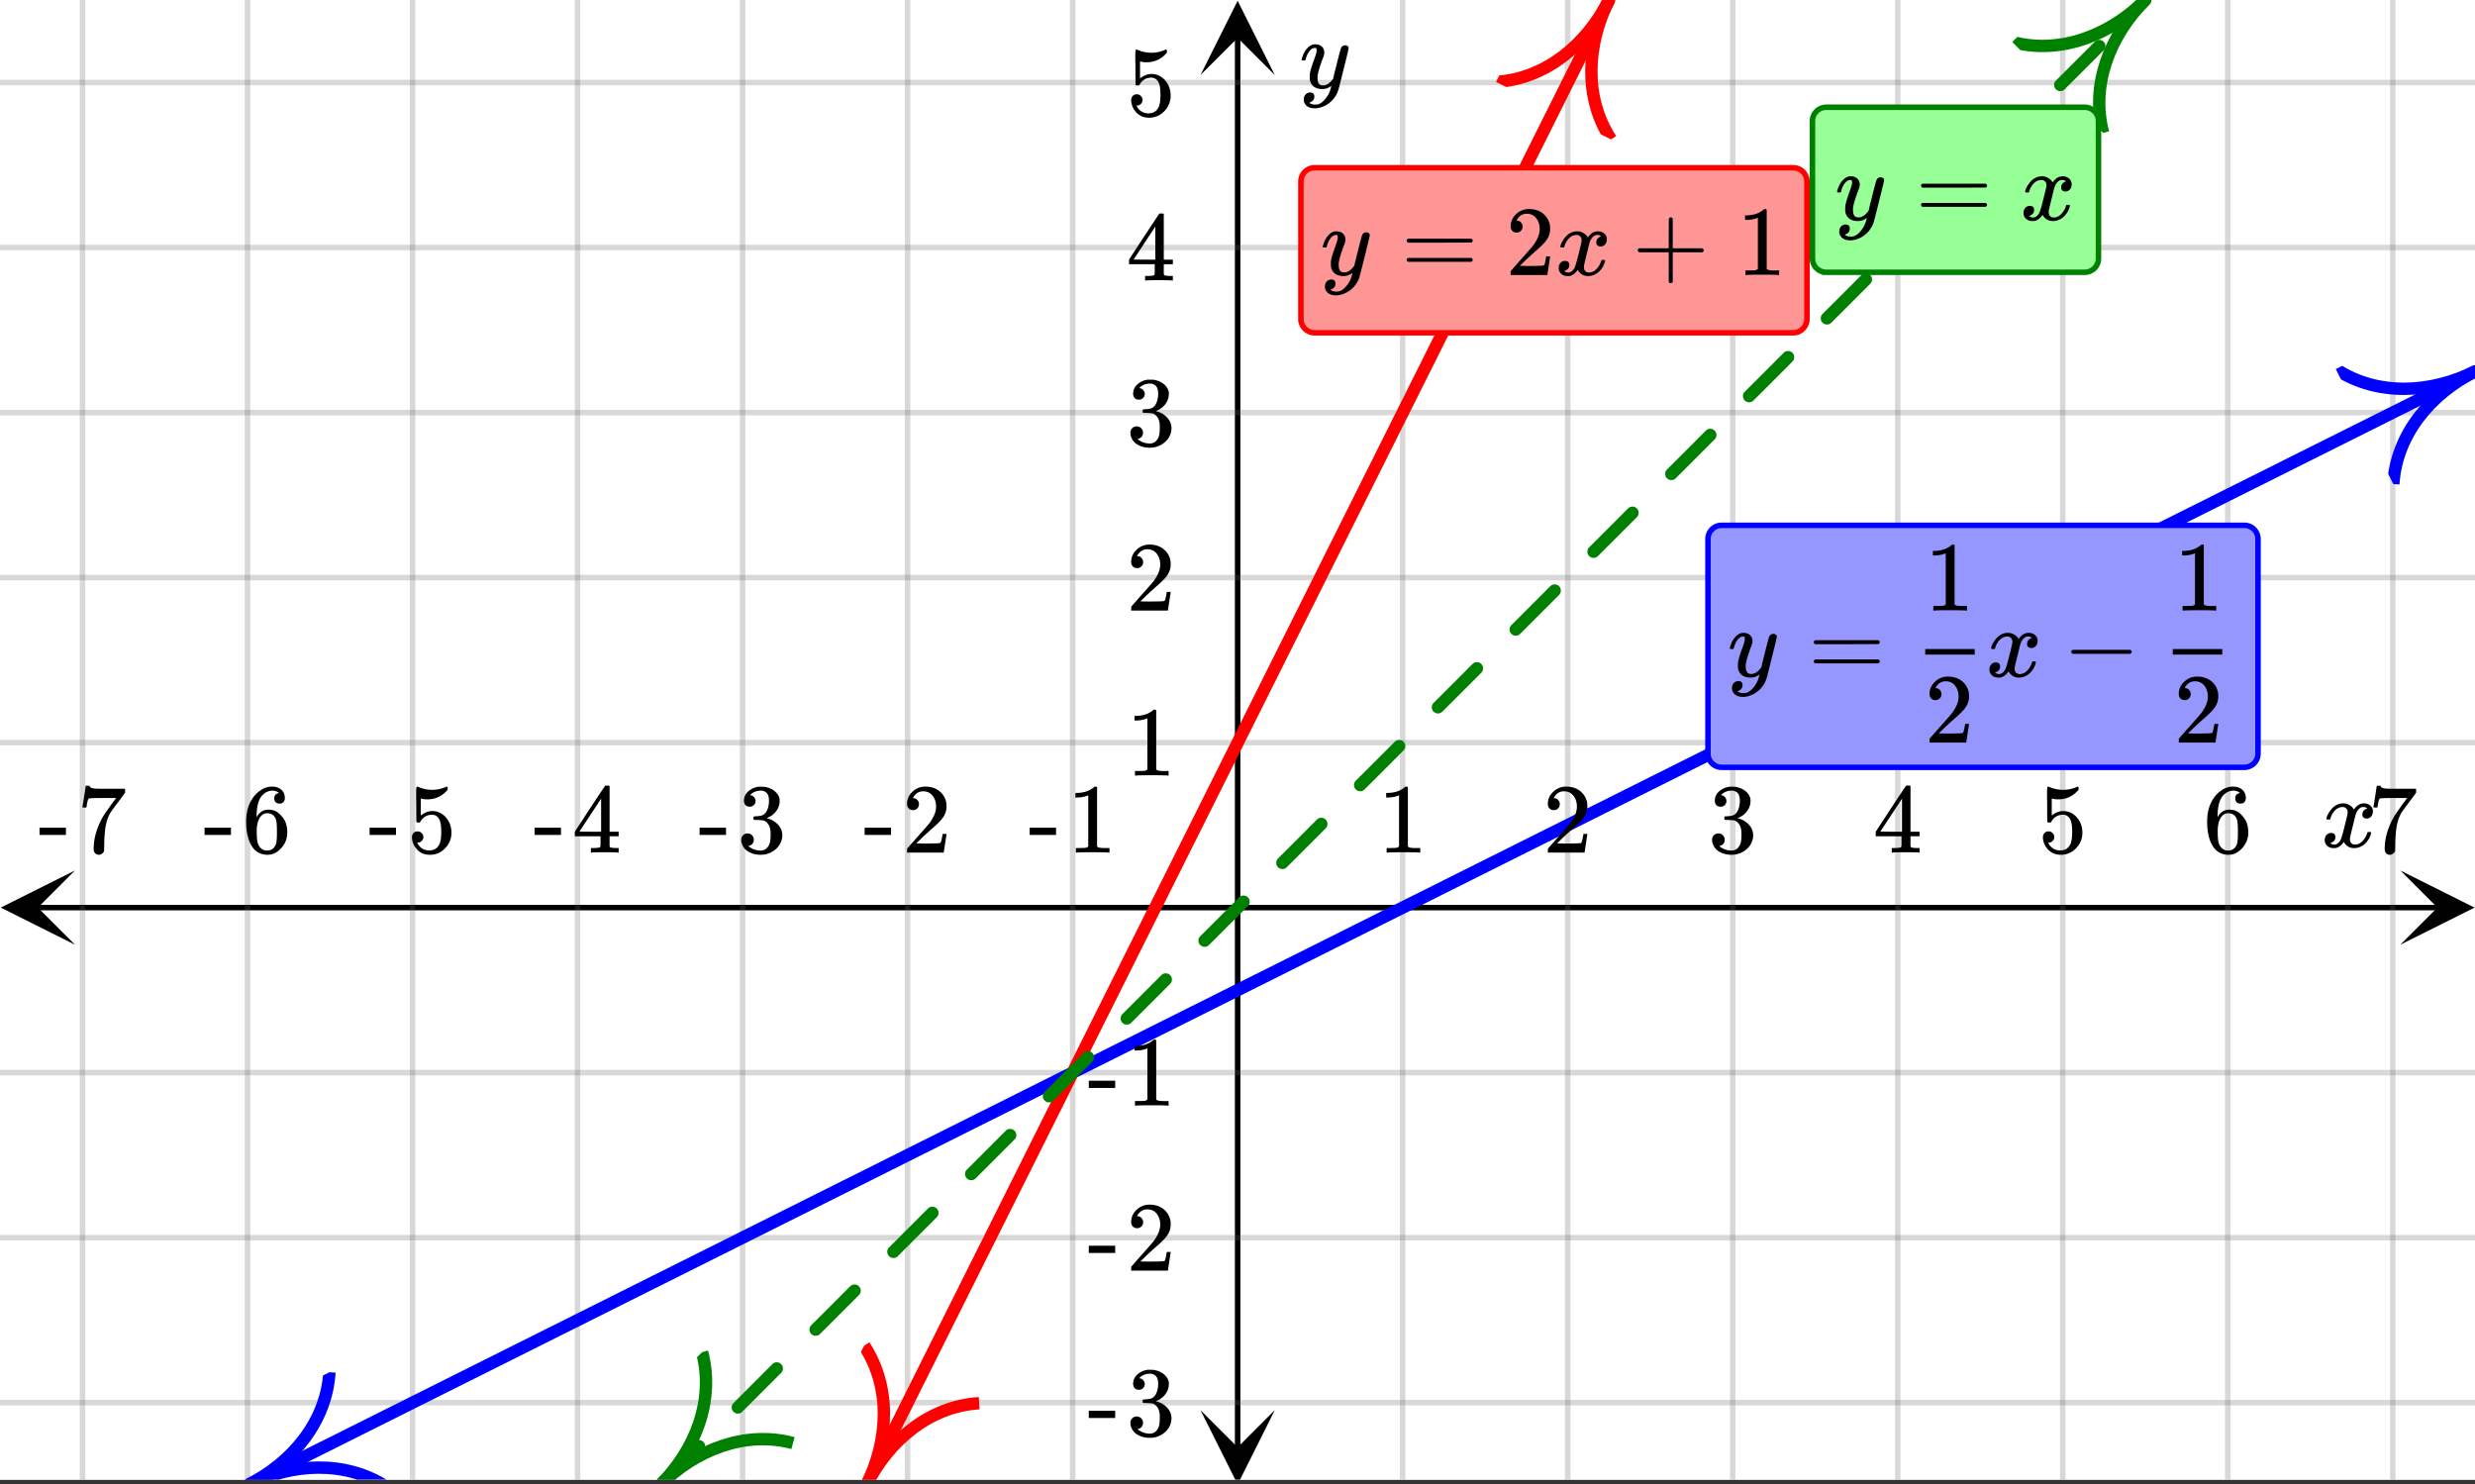 <svg xmlns="http://www.w3.org/2000/svg" xmlns:xlink="http://www.w3.org/1999/xlink" width="449.28" height="269.44" viewBox="0 0 336.96 202.08"><rect x="0" y="0" width="336.96" height="202.08" fill="#333333" stroke="none"/><defs><symbol overflow="visible" id="w"><path d="M.781-3.75C.727-3.8.703-3.848.703-3.89c.031-.25.172-.563.422-.938.414-.633.941-1.004 1.578-1.11.133-.007.235-.015.297-.015.313 0 .598.086.86.25.269.156.46.355.578.594.113-.157.187-.25.218-.282.332-.375.711-.562 1.14-.562.364 0 .661.105.891.312.227.211.344.465.344.766 0 .281-.078.516-.234.703a.776.776 0 0 1-.625.281.64.64 0 0 1-.422-.14.521.521 0 0 1-.156-.39c0-.415.222-.696.672-.845a.58.58 0 0 0-.141-.093.705.705 0 0 0-.39-.094.91.91 0 0 0-.266.031c-.336.149-.586.445-.75.89-.032.075-.164.579-.39 1.516-.231.93-.356 1.45-.376 1.563a1.827 1.827 0 0 0-.047.406c0 .211.063.383.188.516.125.125.289.187.5.187.383 0 .726-.16 1.031-.484.3-.32.508-.676.625-1.063.02-.082.04-.129.063-.14.03-.02.109-.031.234-.031.164 0 .25.039.25.109 0 .012-.012.058-.031.14-.149.563-.461 1.055-.938 1.47-.43.323-.875.484-1.344.484-.625 0-1.101-.282-1.421-.844-.262.406-.594.68-1 .812-.086.02-.2.032-.344.032-.524 0-.89-.188-1.11-.563a.953.953 0 0 1-.14-.531c0-.27.078-.5.234-.688a.798.798 0 0 1 .625-.28c.395 0 .594.187.594.562 0 .336-.164.574-.484.718a.359.359 0 0 1-.063.047l-.078.031c-.012.012-.024.016-.031.016h-.032c0 .031.063.074.188.125a.817.817 0 0 0 .36.078c.32 0 .597-.203.827-.61.102-.163.282-.75.532-1.75.05-.206.109-.437.171-.687.063-.257.11-.457.141-.593.031-.133.05-.211.063-.235a2.86 2.86 0 0 0 .078-.531.678.678 0 0 0-.188-.5.613.613 0 0 0-.484-.203c-.406 0-.762.156-1.063.469a2.562 2.562 0 0 0-.609 1.078c-.012.074-.031.12-.063.14a.752.752 0 0 1-.218.016zm0 0"/></symbol><symbol overflow="visible" id="F"><path d="M6.234-5.813c.125 0 .227.04.313.11.094.062.14.152.14.266 0 .117-.226 1.058-.671 2.828C5.578-.836 5.328.133 5.266.312a3.459 3.459 0 0 1-.688 1.22 3.641 3.641 0 0 1-1.11.874c-.491.239-.945.36-1.359.36-.687 0-1.152-.22-1.39-.657-.094-.125-.14-.304-.14-.53 0-.306.085-.544.265-.72.187-.168.379-.25.578-.25.394 0 .594.188.594.563 0 .332-.157.578-.47.734a.298.298 0 0 1-.062.032.295.295 0 0 0-.078.03c-.011.009-.023.016-.031.016L1.328 2c.031.05.129.11.297.172.133.05.273.078.422.078h.11c.155 0 .273-.012.359-.031.332-.094.648-.324.953-.688A3.69 3.69 0 0 0 4.188.25c.093-.3.14-.477.14-.531 0-.008-.012-.004-.031.015a.358.358 0 0 1-.078.047c-.336.239-.703.36-1.11.36-.46 0-.84-.106-1.14-.313-.293-.219-.48-.531-.563-.937a2.932 2.932 0 0 1-.015-.407c0-.218.007-.382.03-.5.063-.394.266-1.054.61-1.984.196-.531.297-.898.297-1.11a.838.838 0 0 0-.031-.265c-.024-.05-.074-.078-.156-.078h-.063c-.21 0-.406.094-.594.281-.293.293-.511.727-.656 1.297 0 .012-.008.027-.015.047a.188.188 0 0 1-.032.047l-.015.015c-.012.012-.028.016-.047.016h-.36C.305-3.8.281-3.836.281-3.86a.97.97 0 0 1 .047-.203c.188-.625.469-1.113.844-1.468.3-.282.617-.422.953-.422.383 0 .688.105.906.312.227.2.344.485.344.86-.023.168-.04.261-.047.281 0 .055-.07.246-.203.578-.367 1-.586 1.735-.656 2.203a1.857 1.857 0 0 0-.016.297c0 .344.05.61.156.797.114.18.313.266.594.266.207 0 .406-.051.594-.157a1.84 1.84 0 0 0 .422-.328c.093-.101.21-.242.36-.422a32.833 32.833 0 0 1 .25-1.063c.093-.35.175-.687.25-1 .343-1.35.534-2.062.577-2.124a.592.592 0 0 1 .578-.36zm0 0"/></symbol><symbol overflow="visible" id="x"><path d="M5.61 0c-.157-.031-.872-.047-2.141-.047C2.207-.047 1.5-.03 1.344 0h-.157v-.625h.344c.52 0 .86-.008 1.016-.031.07-.008.18-.067.328-.172v-6.969c-.023 0-.059.016-.11.047a4.134 4.134 0 0 1-1.39.25h-.25v-.625h.25c.758-.02 1.39-.188 1.89-.5a2.46 2.46 0 0 0 .422-.313c.008-.03.063-.046.157-.046a.36.36 0 0 1 .234.078v8.078c.133.137.43.203.89.203h.798V0zm0 0"/></symbol><symbol overflow="visible" id="y"><path d="M1.484-5.781c-.25 0-.449-.078-.593-.235a.872.872 0 0 1-.22-.609c0-.645.243-1.195.735-1.656a2.46 2.46 0 0 1 1.766-.703c.77 0 1.41.21 1.922.625.508.418.82.964.937 1.64.008.168.016.32.016.453 0 .524-.156 1.012-.469 1.47-.25.374-.758.89-1.516 1.546-.324.281-.777.695-1.359 1.234l-.781.766 1.016.016c1.414 0 2.164-.024 2.25-.079.039-.007.085-.101.14-.28.031-.095.094-.4.188-.923v-.03h.53v.03l-.374 2.47V0h-5v-.25c0-.188.008-.29.031-.313.008-.007.383-.437 1.125-1.28.977-1.095 1.61-1.813 1.89-2.157.602-.82.907-1.57.907-2.25 0-.594-.156-1.086-.469-1.484-.312-.407-.746-.61-1.297-.61-.523 0-.945.235-1.265.703-.024.032-.047.079-.078.141a.274.274 0 0 0-.047.078c0 .012.02.016.062.016a.68.68 0 0 1 .547.25.801.801 0 0 1 .219.562c0 .23-.078.422-.235.578a.76.76 0 0 1-.578.235zm0 0"/></symbol><symbol overflow="visible" id="z"><path d="M1.719-6.25c-.25 0-.446-.07-.578-.219a.863.863 0 0 1-.204-.593c0-.508.196-.938.594-1.282a2.566 2.566 0 0 1 1.407-.625h.203c.312 0 .507.008.593.016.301.043.602.137.907.281.593.305.968.727 1.125 1.266.02.093.03.218.03.375 0 .523-.167.996-.5 1.422-.323.418-.73.714-1.218.89-.055.024-.055.04 0 .047.008 0 .05.012.125.031.55.157 1.016.446 1.39.86.376.418.563.89.563 1.422 0 .367-.086.718-.25 1.062-.218.461-.574.84-1.062 1.14-.492.302-1.04.454-1.64.454-.595 0-1.122-.125-1.579-.375-.46-.25-.766-.586-.922-1.016a1.45 1.45 0 0 1-.14-.656c0-.25.082-.453.25-.61a.831.831 0 0 1 .609-.25c.25 0 .453.087.61.25.163.169.25.372.25.61 0 .21-.063.39-.188.547a.768.768 0 0 1-.469.281l-.094.031c.489.407 1.047.61 1.672.61.5 0 .875-.239 1.125-.719.156-.29.234-.742.234-1.36v-.265c0-.852-.292-1.426-.875-1.719-.124-.05-.398-.082-.812-.093l-.563-.016-.046-.031c-.024-.02-.032-.086-.032-.204 0-.113.008-.18.032-.203.03-.03.054-.046.078-.046.25 0 .508-.02.781-.063.395-.05.695-.27.906-.656.207-.395.313-.867.313-1.422 0-.582-.157-.973-.469-1.172a1.131 1.131 0 0 0-.64-.188c-.45 0-.844.122-1.188.36l-.125.094a.671.671 0 0 0-.094.109l-.047.047a.88.88 0 0 0 .094.031c.176.024.328.11.453.266.125.148.188.32.188.515a.715.715 0 0 1-.235.547.76.76 0 0 1-.562.219zm0 0"/></symbol><symbol overflow="visible" id="A"><path d="M6.234 0c-.125-.031-.71-.047-1.75-.047-1.074 0-1.671.016-1.796.047h-.126v-.625h.422c.383-.008.618-.031.704-.063a.286.286 0 0 0 .171-.14c.008-.008.016-.25.016-.719v-.672h-3.5v-.625l2.031-3.11A431.58 431.58 0 0 1 4.5-9.108c.02-.008.113-.016.281-.016h.25l.078.078v6.203h1.235v.625H5.109V-.89a.25.25 0 0 0 .079.157c.07.062.328.101.765.109h.39V0zm-2.28-2.844v-4.5L1-2.859l1.469.015zm0 0"/></symbol><symbol overflow="visible" id="B"><path d="M1.438-2.89a.72.72 0 0 1 .546.234.72.72 0 0 1 .235.547c0 .21-.078.386-.235.53a.73.73 0 0 1-.515.22h-.094l.047.062c.133.293.336.531.61.719.28.187.609.281.984.281.644 0 1.101-.27 1.375-.812.175-.332.265-.907.265-1.72 0-.925-.125-1.55-.375-1.874-.23-.3-.515-.453-.86-.453-.698 0-1.23.308-1.593.922a.312.312 0 0 1-.094.125.761.761 0 0 1-.203.015c-.148 0-.23-.031-.25-.093-.023-.032-.031-.817-.031-2.36 0-.258-.008-.57-.016-.937v-.72c0-.5.032-.75.094-.75a.047.047 0 0 1 .047-.03l.25.078a4.646 4.646 0 0 0 3.625-.016.402.402 0 0 1 .172-.062c.07 0 .11.086.11.25v.171C4.8-7.686 3.878-7.25 2.765-7.25c-.282 0-.532-.023-.75-.078l-.141-.031v2.312c.508-.406 1.035-.61 1.578-.61.164 0 .348.024.547.063.602.157 1.094.5 1.469 1.032.383.523.578 1.14.578 1.859 0 .812-.29 1.515-.86 2.11-.562.593-1.261.89-2.093.89C2.52.297 2.035.14 1.64-.172a1.618 1.618 0 0 1-.438-.453C.93-.945.758-1.348.687-1.828c0-.02-.007-.055-.015-.11v-.14c0-.25.07-.445.219-.594a.745.745 0 0 1 .546-.219zm0 0"/></symbol><symbol overflow="visible" id="C"><path d="M5.031-8.11c-.199-.195-.48-.304-.843-.328-.625 0-1.153.274-1.579.813-.418.586-.625 1.492-.625 2.719L2-4.86l.11-.172c.363-.54.859-.813 1.484-.813.414 0 .781.09 1.094.266a2.6 2.6 0 0 1 .64.547c.219.242.395.492.531.75.196.449.297.933.297 1.453v.234c0 .211-.027.403-.078.578-.105.532-.383 1.032-.828 1.5-.387.407-.82.66-1.297.766a2.688 2.688 0 0 1-.547.047c-.168 0-.32-.016-.453-.047-.668-.125-1.2-.484-1.594-1.078C.83-1.66.563-2.79.563-4.218c0-.97.171-1.817.515-2.548.344-.726.82-1.296 1.438-1.703a2.62 2.62 0 0 1 1.562-.515c.531 0 .953.14 1.266.421.32.282.484.665.484 1.141 0 .23-.07.414-.203.547-.125.137-.297.203-.516.203-.218 0-.398-.062-.53-.187-.126-.125-.188-.301-.188-.532 0-.406.21-.644.64-.718zm-.593 3.235a1.18 1.18 0 0 0-.97-.484c-.335 0-.605.105-.812.312C2.22-4.597 2-3.883 2-2.907c0 .794.05 1.345.156 1.657.094.273.242.5.453.688.22.187.477.28.782.28.457 0 .804-.171 1.046-.515.133-.187.22-.41.25-.672.04-.258.063-.64.063-1.14v-.422c0-.508-.023-.895-.063-1.156a1.566 1.566 0 0 0-.25-.688zm0 0"/></symbol><symbol overflow="visible" id="D"><path d="M.734-6.172C.742-6.192.82-6.68.97-7.64l.219-1.453c0-.008.085-.015.265-.015h.266v.046c0 .094.066.172.203.235.133.062.367.105.703.125.344.012 1.102.015 2.281.015h1.64v.532l-.921 1.25c-.137.187-.293.398-.469.625l-.39.531a7.378 7.378 0 0 0-.157.234c-.468.73-.746 1.704-.828 2.922-.043.375-.07.883-.078 1.516 0 .125-.008.258-.015.39v.438a.62.62 0 0 1-.266.375.674.674 0 0 1-.438.172.692.692 0 0 1-.53-.219c-.126-.144-.188-.351-.188-.625 0-.125.015-.379.046-.765.133-1.208.555-2.426 1.266-3.657.176-.281.55-.82 1.125-1.625l.625-.843h-1.25c-1.574 0-2.398.027-2.469.078-.043.023-.093.12-.156.296a3.92 3.92 0 0 0-.125.625c-.023.157-.039.247-.047.266v.031H.734zm0 0"/></symbol><symbol overflow="visible" id="E"><path d="M.14-2.406v-.985h3.594v.985zm0 0"/></symbol><symbol overflow="visible" id="G"><path d="M.75-4.672c0-.125.063-.219.188-.281H9.53c.133.062.203.156.203.281 0 .094-.062.18-.187.25l-4.281.016H.969C.82-4.457.75-4.546.75-4.672zm0 2.61c0-.133.07-.223.219-.266h8.578a.249.249 0 0 0 .062.047l.063.047c.02.011.035.039.047.078.008.031.015.062.015.094 0 .117-.07.203-.203.265H.937C.813-1.859.75-1.945.75-2.063zm0 0"/></symbol><symbol overflow="visible" id="H"><path d="M1.328-3.094c-.137-.07-.203-.164-.203-.281 0-.113.066-.203.203-.266h7.828c.133.075.203.168.203.282 0 .105-.07.195-.203.265zm0 0"/></symbol><symbol overflow="visible" id="I"><path d="M.938-3.094C.813-3.164.75-3.258.75-3.375c0-.113.063-.203.188-.266h4.03v-2.015l.016-2.032c.094-.113.18-.171.266-.171.113 0 .203.07.266.203v4.015H9.53c.133.075.203.168.203.282 0 .105-.07.195-.203.265H5.516V.922c-.063.125-.157.187-.282.187-.117 0-.203-.062-.265-.187v-4.016zm0 0"/></symbol><clipPath id="a"><path d="M0 0h336.96v201.45H0zm0 0"/></clipPath><clipPath id="b"><path d="M.102 118.512H10.21v10.11H.1zm0 0"/></clipPath><clipPath id="c"><path d="M326.79 118.512h10.108v10.11H326.79zm0 0"/></clipPath><clipPath id="d"><path d="M10 0h317v201.45H10zm0 0"/></clipPath><clipPath id="e"><path d="M163.445 191.988h10.11v9.461h-10.11zm0 0"/></clipPath><clipPath id="f"><path d="M163.445.102h10.11V10.21h-10.11zm0 0"/></clipPath><clipPath id="g"><path d="M0 10h336.96v182H0zm0 0"/></clipPath><clipPath id="h"><path d="M32 49h304.96v152.45H32zm0 0"/></clipPath><clipPath id="i"><path d="M29 177h34v24.45H29zm0 0"/></clipPath><clipPath id="j"><path d="M29.781 194.363l33.91-16.957 16.957 33.91-33.91 16.957zm0 0"/></clipPath><clipPath id="k"><path d="M318 40h18.96v36H318zm0 0"/></clipPath><clipPath id="l"><path d="M318.012 50.25l33.91-16.957 16.953 33.91-33.91 16.957zm0 0"/></clipPath><clipPath id="m"><path d="M117 0h103v201.45H117zm0 0"/></clipPath><clipPath id="n"><path d="M110 173h33v28.45h-33zm0 0"/></clipPath><clipPath id="o"><path d="M110.113 198.281l16.953-33.91 33.91 16.957-16.953 33.91zm0 0"/></clipPath><clipPath id="p"><path d="M203 0h26v29h-26zm0 0"/></clipPath><clipPath id="q"><path d="M203.676 11.152l16.957-33.91L254.543-5.8l-16.957 33.91zm0 0"/></clipPath><clipPath id="r"><path d="M89 0h204v201.45H89zm0 0"/></clipPath><clipPath id="s"><path d="M83 174h35v27.45H83zm0 0"/></clipPath><clipPath id="t"><path d="M83.672 196.004l26.808-26.809 26.81 26.809-26.81 26.809zm0 0"/></clipPath><clipPath id="u"><path d="M273 0h29v28h-29zm0 0"/></clipPath><clipPath id="v"><path d="M273.957 5.719l26.809-26.809L327.574 5.72l-26.808 26.808zm0 0"/></clipPath></defs><g clip-path="url(#a)" fill="#fff"><path d="M0 0h337v202.2H0zm0 0"/><path d="M0 0h337v202.2H0zm0 0"/></g><path d="M5.055 123.566h326.89" fill="none" stroke="#000" stroke-width=".749"/><g clip-path="url(#b)"><path d="M10.21 118.512L.103 123.566l10.109 5.055-5.055-5.055zm0 0"/></g><g clip-path="url(#c)"><path d="M326.79 118.512l10.108 5.054-10.109 5.055 5.055-5.055zm0 0"/></g><g clip-path="url(#d)"><path d="M190.965 0v202.2M213.434 0v202.2M235.898 0v202.2M258.368 0v202.2M280.831 0v202.2M303.301 0v202.2M325.766 0v202.2M146.036 0v202.2M123.565 0v202.2M101.102 0v202.2M78.632 0v202.2M56.169 0v202.2M33.699 0v202.2M11.234 0v202.2" fill="none" stroke-linecap="round" stroke-linejoin="round" stroke="#666" stroke-opacity=".251" stroke-width=".749"/></g><path d="M168.5 197.145V5.055" fill="none" stroke="#000" stroke-width=".749"/><g clip-path="url(#e)"><path d="M163.445 191.988l5.055 10.11 5.055-10.11-5.055 5.055zm0 0"/></g><g clip-path="url(#f)"><path d="M163.445 10.21L168.5.103l5.055 10.109-5.055-5.055zm0 0"/></g><g clip-path="url(#g)"><path d="M0 101.102h337M0 78.632h337M0 56.169h337M0 33.699h337M0 11.234h337M0 146.035h337M0 168.5h337M0 190.965h337" fill="none" stroke-linecap="round" stroke-linejoin="round" stroke="#666" stroke-opacity=".251" stroke-width=".749"/></g><g clip-path="url(#h)"><path d="M33.7 202.2l2.034-1.016 2.036-1.02 2.039-1.016 4.07-2.039 2.035-1.015 2.035-1.02 2.035-1.015 2.036-1.02 2.035-1.016 2.035-1.02 2.035-1.015 2.04-1.02 2.034-1.019 2.035-1.015 2.036-1.02 2.035-1.016 2.035-1.02 2.035-1.015 2.035-1.02 2.035-1.015 2.04-1.02 2.035-1.019 2.035-1.016 2.035-1.02 2.035-1.015 2.035-1.02 2.035-1.015 2.035-1.02 2.036-1.015 2.035-1.02 2.039-1.015 4.07-2.04 2.035-1.015 2.035-1.02 2.036-1.015 2.035-1.02 2.035-1.015 2.035-1.02 2.04-1.015 4.07-2.04 2.035-1.015 2.035-1.02 2.035-1.015 2.035-1.02 2.035-1.015 2.035-1.02 2.04-1.015 4.07-2.04 2.035-1.015 2.035-1.02 2.035-1.015 2.035-1.02 2.036-1.015 2.035-1.02 2.035-1.016 2.039-1.02 2.035-1.019 2.035-1.015 2.035-1.02 2.036-1.015 2.035-1.02 2.035-1.016 2.035-1.02 2.035-1.015 2.04-1.02 2.034-1.019 2.036-1.015 2.035-1.02 2.035-1.016 2.035-1.02 2.035-1.015 2.035-1.02 2.036-1.015 2.035-1.02 2.039-1.015 4.07-2.04 2.035-1.015 2.035-1.02 2.036-1.015 2.035-1.02 2.035-1.015 2.035-1.02 2.04-1.015 4.07-2.04 2.035-1.015 2.035-1.02 2.035-1.015 2.035-1.02 2.035-1.015 2.035-1.02 2.035-1.015 2.04-1.02 2.035-1.02 2.035-1.015 2.035-1.02 2.035-1.015 2.035-1.02 2.035-1.015 2.036-1.02 2.035-1.016 2.039-1.02 2.035-1.019 2.035-1.015 2.035-1.02 2.035-1.015 2.036-1.02 2.035-1.016 2.035-1.02 2.035-1.015 2.035-1.02 2.04-1.019 2.034-1.015 2.036-1.02 2.035-1.016 2.035-1.02 2.035-1.015 2.035-1.02 2.035-1.015 2.036-1.02 2.039-1.015 4.07-2.04 2.035-1.015 2.035-1.02 2.035-1.015 2.036-1.02 2.035-1.015 2.035-1.02 2.039-1.015 4.07-2.04 2.035-1.015 2.036-1.02 2.035-1.015 2.035-1.02 2.035-1.015 2.035-1.02 2.035-1.015 2.04-1.02 2.035-1.02 2.035-1.015 2.035-1.02L337 50.551" fill="none" stroke-width="1.685" stroke-linecap="round" stroke-linejoin="round" stroke="#00f"/></g><g clip-path="url(#i)"><g clip-path="url(#j)"><path d="M33.7 202.2c6.09-3.044 13.34-3.43 18.984.284m-7.832-15.656c-.414 6.742-5.063 12.328-11.153 15.371" fill="none" stroke="#00f" stroke-width="1.685"/></g></g><g clip-path="url(#k)"><g clip-path="url(#l)"><path d="M337 50.55c-6.09 3.044-10.746 8.614-11.16 15.356m-7.828-15.656c5.644 3.715 12.898 3.344 18.988.3" fill="none" stroke="#00f" stroke-width="1.685"/></g></g><g clip-path="url(#m)"><path d="M117.95 202.2l.679-1.356.68-1.36.675-1.355.68-1.356.68-1.359.676-1.355.68-1.36 1.359-2.71.675-1.36.68-1.356.68-1.359.676-1.355.68-1.356.679-1.36.676-1.355.68-1.36 1.359-2.71.676-1.36.68-1.355.679-1.36.676-1.355.68-1.355.68-1.36.675-1.355.68-1.36.68-1.355.679-1.36.676-1.355.68-1.355.68-1.36.675-1.355.68-1.36.68-1.355.675-1.355.68-1.36.68-1.355.68-1.36.675-1.355.68-1.355.68-1.36.675-1.355.68-1.36.68-1.355.675-1.356.68-1.359.68-1.355.68-1.36.675-1.355.68-1.356.68-1.36.675-1.355.68-1.359 1.36-2.71.675-1.36.68-1.356.68-1.36.675-1.355.68-1.355.68-1.36.675-1.355.68-1.36 1.36-2.71.675-1.36.68-1.355.68-1.36.675-1.355.68-1.355.68-1.36.675-1.355.68-1.36.68-1.355.68-1.36.675-1.355.68-1.355.68-1.36.675-1.355.68-1.36.68-1.355.676-1.356.68-1.359.679-1.355.68-1.36.676-1.355.68-1.356.679-1.36.676-1.355.68-1.359.679-1.355.676-1.356.68-1.36.68-1.355.679-1.36.676-1.355.68-1.355.679-1.36.676-1.355.68-1.36 1.359-2.71.676-1.36.68-1.355.679-1.36.676-1.355.68-1.355.68-1.36.675-1.355.68-1.36 1.359-2.71.676-1.36.68-1.355.68-1.36.675-1.355.68-1.356.68-1.36.675-1.355.68-1.359 1.36-2.71.675-1.36.68-1.356.68-1.36.675-1.355.68-1.359.68-1.355.675-1.356.68-1.36.68-1.355.68-1.36.675-1.355.68-1.355.68-1.36.675-1.355.68-1.36.68-1.355.675-1.355.68-1.36.68-1.355.68-1.36.675-1.355.68-1.355.68-1.36.675-1.355.68-1.36.68-1.355" fill-rule="evenodd" fill="red" stroke-width="1.685" stroke-linecap="round" stroke-linejoin="round" stroke="red"/></g><g clip-path="url(#n)"><g clip-path="url(#o)"><path d="M117.95 202.2c3.046-6.09 8.613-10.747 15.359-11.16m-15.66-7.83c3.714 5.645 3.347 12.9.3 18.99" fill="none" stroke="red" stroke-width="1.685"/></g></g><g clip-path="url(#p)"><g clip-path="url(#q)"><path d="M219.05 0c-3.046 6.09-3.429 13.34.286 18.98m-15.66-7.828C210.422 10.738 216.004 6.09 219.05 0" fill="none" stroke="red" stroke-width="1.685"/></g></g><g clip-path="url(#r)"><path d="M89.27 201.605l5.296-5.296a.811.811 0 0 1 .594-.246c.235 0 .434.082.598.246a.814.814 0 0 1 .246.597c0 .23-.082.43-.246.594l-5.297 5.297a.811.811 0 0 1-.594.246.814.814 0 0 1-.597-.246.814.814 0 0 1-.247-.598c0-.23.082-.43.247-.594zm10.593-10.593l5.293-5.293a.814.814 0 0 1 .598-.246c.23 0 .43.082.594.246a.811.811 0 0 1 .246.594.814.814 0 0 1-.246.597l-5.293 5.293a.802.802 0 0 1-.598.25.8.8 0 0 1-.594-.25.815.815 0 0 1-.25-.594c0-.234.086-.43.25-.597zm10.59-10.59l4.602-4.602.695-.691a.794.794 0 0 1 .594-.25c.234 0 .43.082.597.25.164.164.246.36.246.594a.82.82 0 0 1-.246.597l-.695.692-4.601 4.601a.814.814 0 0 1-.598.246.811.811 0 0 1-.594-.246.811.811 0 0 1-.246-.593c0-.235.082-.434.246-.598zm10.59-10.59l5.297-5.297a.811.811 0 0 1 .594-.246c.234 0 .433.082.597.246a.814.814 0 0 1 .246.598c0 .23-.082.43-.246.594l-5.297 5.296a.811.811 0 0 1-.593.247.814.814 0 0 1-.598-.247.814.814 0 0 1-.246-.597c0-.23.082-.43.246-.594zm10.59-10.59l5.297-5.297a.814.814 0 0 1 .597-.246c.23 0 .43.082.594.246a.811.811 0 0 1 .246.594.814.814 0 0 1-.246.598l-.16.164-1.36 1.355-3.777 3.778a.811.811 0 0 1-.594.246.82.82 0 0 1-.597-.246.814.814 0 0 1-.246-.598c0-.23.082-.43.246-.594zm10.594-10.594l1.328-1.324 1.355-1.36 2.61-2.609a.814.814 0 0 1 .597-.246c.23 0 .43.082.594.246.164.165.25.364.25.594a.817.817 0 0 1-.25.598l-2.61 2.61-1.355 1.359-1.328 1.324a.817.817 0 0 1-.598.25.815.815 0 0 1-.593-.25.811.811 0 0 1-.247-.594c0-.234.083-.434.247-.598zm10.59-10.59l5.296-5.296a.811.811 0 0 1 .594-.246.82.82 0 0 1 .598.246.82.82 0 0 1 .246.597c0 .235-.082.43-.246.594l-.989.992-1.359 1.356-2.95 2.949a.814.814 0 0 1-.597.246.811.811 0 0 1-.594-.246.811.811 0 0 1-.246-.594c0-.234.082-.433.246-.597zm10.59-10.59l5.296-5.296a.811.811 0 0 1 .594-.246c.234 0 .433.082.598.246a.814.814 0 0 1 .246.598c0 .23-.082.43-.246.593l-5.297 5.297a.811.811 0 0 1-.594.246.814.814 0 0 1-.598-.246.814.814 0 0 1-.246-.597c0-.231.082-.43.246-.594zm10.59-10.59l5.296-5.296a.814.814 0 0 1 .598-.246c.23 0 .43.082.593.246a.811.811 0 0 1 .246.594.814.814 0 0 1-.246.597l-4.527 4.528-.766.77a.82.82 0 0 1-.597.245.82.82 0 0 1-.598-.246.82.82 0 0 1-.246-.597c0-.23.082-.43.246-.594zm10.593-10.593l5.293-5.293a.824.824 0 0 1 .597-.25c.23 0 .43.086.594.25a.8.8 0 0 1 .25.594.802.802 0 0 1-.25.598l-5.293 5.293a.814.814 0 0 1-.597.246.811.811 0 0 1-.594-.246.811.811 0 0 1-.246-.594c0-.235.082-.434.246-.598zm10.59-10.59l5.297-5.297a.811.811 0 0 1 .593-.246c.235 0 .434.082.598.246a.82.82 0 0 1 .246.598c0 .23-.082.43-.246.594l-5.297 5.297a.811.811 0 0 1-.594.246.814.814 0 0 1-.597-.246.811.811 0 0 1-.246-.594c0-.234.082-.434.246-.598zm10.59-10.59l.207-.207 1.359-1.355 1.355-1.36 2.375-2.374a.811.811 0 0 1 .594-.246c.235 0 .434.082.598.246a.814.814 0 0 1 .246.597c0 .23-.082.43-.246.594l-2.375 2.375-1.356 1.36-1.359 1.355-.207.207a.811.811 0 0 1-.594.246.814.814 0 0 1-.597-.246.814.814 0 0 1-.247-.598c0-.23.082-.43.247-.594zm10.593-10.593l5.293-5.293a.814.814 0 0 1 .598-.246c.23 0 .43.082.594.246a.811.811 0 0 1 .246.594.814.814 0 0 1-.246.597l-.75.754-1.36 1.356-2.715 2.714-.468.473a.82.82 0 0 1-.598.246.805.805 0 0 1-.594-.246.809.809 0 0 1-.25-.598c0-.234.082-.43.25-.597zm10.59-10.59l5.293-5.293a.809.809 0 0 1 .598-.25c.234 0 .43.082.594.25a.8.8 0 0 1 .25.594c0 .234-.083.43-.25.597l-5.293 5.293a.814.814 0 0 1-.598.246.811.811 0 0 1-.594-.246.811.811 0 0 1-.246-.593c0-.235.082-.434.246-.598zm10.59-10.59l5.297-5.297a.811.811 0 0 1 .594-.246c.234 0 .433.082.597.246a.814.814 0 0 1 .246.598c0 .23-.082.43-.246.594l-5.297 5.296a.811.811 0 0 1-.593.247.814.814 0 0 1-.598-.247.814.814 0 0 1-.246-.597c0-.23.082-.43.246-.594zm10.59-10.59l5.297-5.297a.814.814 0 0 1 .597-.246c.23 0 .43.082.594.246a.814.814 0 0 1 .246.598c0 .23-.082.43-.246.594l-5.297 5.297a.811.811 0 0 1-.594.246.814.814 0 0 1-.597-.246.814.814 0 0 1-.246-.598c0-.23.082-.43.246-.594zm10.594-10.594l5.293-5.293a.814.814 0 0 1 .597-.246c.23 0 .43.082.594.246a.811.811 0 0 1 .246.594.814.814 0 0 1-.246.598l-5.293 5.293a.802.802 0 0 1-.598.25.8.8 0 0 1-.593-.25.815.815 0 0 1-.25-.594c0-.234.086-.43.25-.598zm10.59-10.59l5.296-5.296a.811.811 0 0 1 .594-.246.82.82 0 0 1 .598.246.82.82 0 0 1 .246.597c0 .235-.082.43-.246.594l-2.14 2.14-1.356 1.36-1.36 1.356-.441.441a.814.814 0 0 1-.598.246.811.811 0 0 1-.594-.246.811.811 0 0 1-.246-.594c0-.234.082-.433.246-.597zm10.59-10.59l3.421-3.421 1.36-1.356.515-.52a.811.811 0 0 1 .594-.245c.234 0 .433.082.598.246a.814.814 0 0 1 .246.598c0 .23-.082.43-.246.593l-.516.52-1.36 1.355-3.421 3.422a.811.811 0 0 1-.594.246.814.814 0 0 1-.598-.246.814.814 0 0 1-.246-.598c0-.23.082-.43.246-.593zm10.59-10.59l.976-.976a.805.805 0 0 1 .593-.246.82.82 0 0 1 .598.246.82.82 0 0 1 .246.598.82.82 0 0 1-.246.598l-.976.972a.805.805 0 0 1-.594.246.82.82 0 0 1-.598-.246.82.82 0 0 1-.246-.597c0-.23.082-.43.246-.594zm0 0" fill="green"/></g><g clip-path="url(#s)"><g clip-path="url(#t)"><path d="M89.867 202.2c4.813-4.813 11.57-7.47 18.098-5.731m-12.38-12.38c1.74 6.528-.905 13.298-5.718 18.11" fill="none" stroke="green" stroke-width="1.685"/></g></g><g clip-path="url(#u)"><g clip-path="url(#v)"><path d="M292.066 0c-4.812 4.813-7.468 11.57-5.73 18.098m-12.379-12.38c6.527 1.739 13.297-.905 18.11-5.718" fill="none" stroke="green" stroke-width="1.685"/></g></g><use xlink:href="#w" x="316.031" y="115.329"/><use xlink:href="#x" x="187.597" y="116.078"/><use xlink:href="#y" x="210.063" y="116.078"/><use xlink:href="#z" x="232.53" y="116.078"/><use xlink:href="#A" x="254.997" y="116.078"/><use xlink:href="#B" x="277.463" y="116.078"/><use xlink:href="#C" x="299.93" y="116.078"/><use xlink:href="#D" x="322.397" y="116.078"/><use xlink:href="#E" x="140.042" y="116.078"/><use xlink:href="#x" x="145.284" y="116.078"/><use xlink:href="#E" x="117.576" y="116.078"/><use xlink:href="#y" x="122.818" y="116.078"/><use xlink:href="#E" x="95.109" y="116.078"/><use xlink:href="#z" x="100.351" y="116.078"/><use xlink:href="#E" x="72.642" y="116.078"/><use xlink:href="#A" x="77.884" y="116.078"/><use xlink:href="#E" x="50.176" y="116.078"/><use xlink:href="#B" x="55.418" y="116.078"/><use xlink:href="#E" x="27.709" y="116.078"/><use xlink:href="#C" x="32.951" y="116.078"/><use xlink:href="#E" x="5.242" y="116.078"/><use xlink:href="#D" x="10.484" y="116.078"/><use xlink:href="#F" x="176.925" y="11.982"/><use xlink:href="#x" x="153.335" y="105.593"/><use xlink:href="#y" x="153.335" y="83.127"/><use xlink:href="#z" x="153.335" y="60.66"/><use xlink:href="#A" x="153.335" y="38.193"/><use xlink:href="#B" x="153.335" y="15.727"/><use xlink:href="#E" x="148.093" y="150.527"/><use xlink:href="#x" x="153.335" y="150.527"/><use xlink:href="#E" x="148.093" y="172.993"/><use xlink:href="#y" x="153.335" y="172.993"/><use xlink:href="#E" x="148.093" y="195.46"/><use xlink:href="#z" x="153.335" y="195.46"/><path d="M232.531 102.598V73.39a1.866 1.866 0 0 1 1.871-1.871h71.145a1.866 1.866 0 0 1 1.871 1.87v29.208a1.851 1.851 0 0 1-.547 1.324 1.866 1.866 0 0 1-1.324.547h-71.145a1.851 1.851 0 0 1-1.324-.547 1.851 1.851 0 0 1-.547-1.324zm0 0" fill="#9696ff" stroke="#00f" stroke-width=".749"/><use xlink:href="#F" x="235.221" y="92.113"/><use xlink:href="#G" x="246.186" y="92.113"/><use xlink:href="#w" x="270.384" y="92.113"/><use xlink:href="#H" x="280.868" y="92.113"/><use xlink:href="#y" x="262.029" y="101.1"/><path d="M262.11 88.367h6.742v.75h-6.743zm0 0"/><use xlink:href="#x" x="262.029" y="83.127"/><use xlink:href="#y" x="295.963" y="101.1"/><path d="M295.813 88.367h6.738v.75h-6.738zm0 0"/><use xlink:href="#x" x="295.963" y="83.127"/><path d="M177.113 43.438V24.715c0-.25.047-.488.14-.719a1.876 1.876 0 0 1 1.017-1.012c.226-.097.464-.144.714-.144h65.153a1.856 1.856 0 0 1 1.324.55 1.889 1.889 0 0 1 .55 1.324v18.724a1.884 1.884 0 0 1-1.156 1.726c-.23.098-.468.145-.718.145h-65.153c-.25 0-.488-.047-.714-.145a1.877 1.877 0 0 1-1.016-1.012 1.88 1.88 0 0 1-.14-.714zm0 0" fill="#ff9696" stroke="red" stroke-width=".749"/><use xlink:href="#F" x="179.804" y="37.444"/><use xlink:href="#G" x="190.768" y="37.444"/><use xlink:href="#y" x="204.997" y="37.444"/><use xlink:href="#w" x="211.737" y="37.444"/><use xlink:href="#I" x="222.221" y="37.444"/><use xlink:href="#x" x="236.45" y="37.444"/><path d="M246.758 35.2V16.476a1.856 1.856 0 0 1 .55-1.324 1.889 1.889 0 0 1 1.324-.55l35.196-.001a1.889 1.889 0 0 1 1.324.55 1.856 1.856 0 0 1 .547 1.325v18.722a1.88 1.88 0 0 1-.547 1.324 1.908 1.908 0 0 1-1.324.547h-35.195c-.25 0-.488-.047-.719-.144a1.866 1.866 0 0 1-1.156-1.727zm0 0" fill="#96ff96" stroke="green" stroke-width=".749"/><use xlink:href="#F" x="249.825" y="29.956"/><use xlink:href="#G" x="260.789" y="29.956"/><use xlink:href="#w" x="275.018" y="29.956"/></svg>